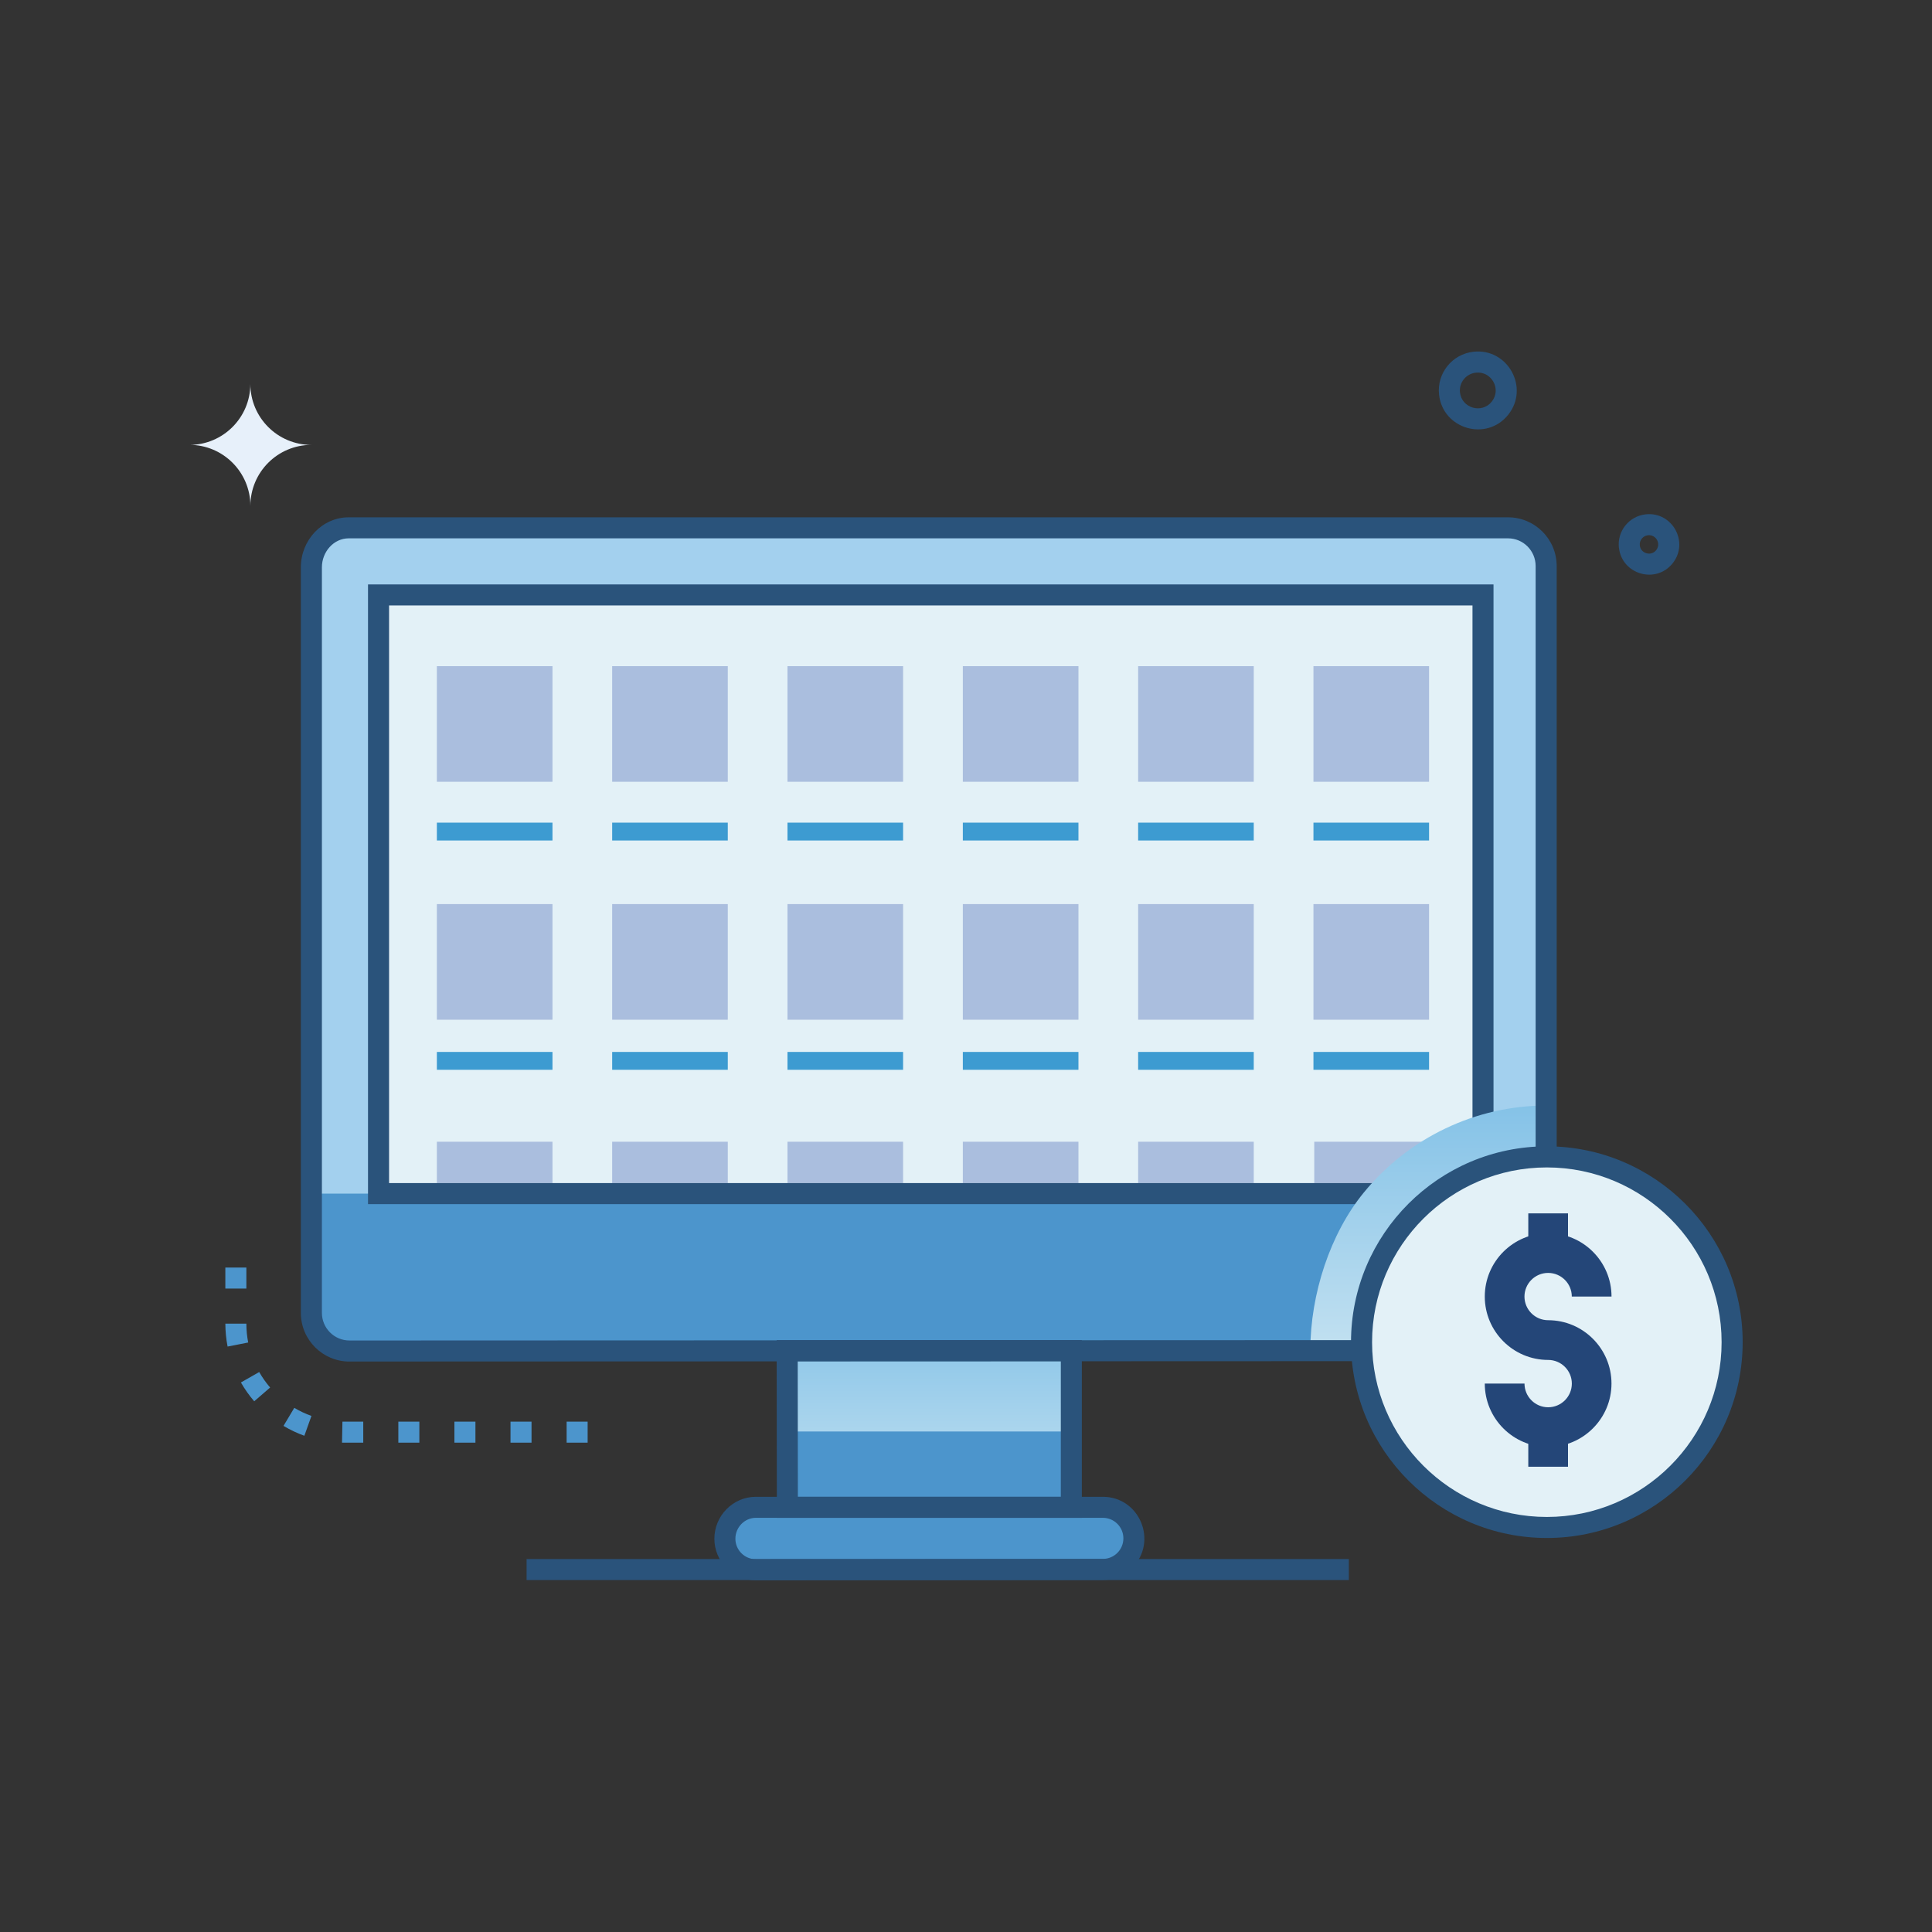 <?xml version="1.0" encoding="UTF-8"?>
<svg xmlns="http://www.w3.org/2000/svg" xmlns:xlink="http://www.w3.org/1999/xlink" viewBox="0 0 500 500">
  <rect x="0" y="0" width="500" height="500" fill="#333333" stroke="none"/>
  <defs>
    <style>
      .cls-1 {
        fill: url(#linear-gradient-2);
      }

      .cls-1, .cls-2, .cls-3, .cls-4, .cls-5, .cls-6, .cls-7, .cls-8, .cls-9, .cls-10 {
        stroke-width: 0px;
      }

      .cls-1, .cls-4 {
        mix-blend-mode: multiply;
      }

      .cls-2 {
        fill: #a3d0ee;
      }

      .cls-3 {
        fill: #4c95cc;
      }

      .cls-4 {
        fill: url(#linear-gradient);
      }

      .cls-5 {
        fill: #244678;
      }

      .cls-6 {
        fill: #2a537b;
      }

      .cls-7 {
        fill: #3d9bd1;
      }

      .cls-11 {
        isolation: isolate;
      }

      .cls-8 {
        fill: #e3f1f7;
      }

      .cls-9 {
        fill: #e7f0fa;
      }

      .cls-10 {
        fill: #aabede;
      }
    </style>
    <linearGradient id="linear-gradient" x1="240.49" y1="324.96" x2="240.49" y2="399.74" gradientUnits="userSpaceOnUse">
      <stop offset="0" stop-color="#70b8e4"></stop>
      <stop offset="1" stop-color="#d1e8f3"></stop>
    </linearGradient>
    <linearGradient id="linear-gradient-2" x1="369.62" y1="264.81" x2="369.62" y2="364.8" xlink:href="#linear-gradient"></linearGradient>
  </defs>
  <g class="cls-11">
    <g id="Builds_-_Hundreds_of_inventoried_products" data-name="Builds - Hundreds of inventoried products">
      <g>
        <path class="cls-9" d="M49.01,115.13c8.72,0,15.79,7.07,15.79,15.79,0-4.36,1.77-8.31,4.62-11.16s6.8-4.62,11.16-4.62c-8.72,0-15.79-7.07-15.79-15.79,0,8.72-7.07,15.79-15.79,15.79Z"></path>
        <path class="cls-3" d="M400.15,146.5v192.94c0,5.46-4.21,10.08-9.67,10.08-100.78,0-308.35.13-300.01.11-5.46,0-9.88-4.41-9.88-9.87,0-43.31,0-193.08,0-192.97,0-5.38,4.28-10.21,9.67-10.21h300.01c5.39,0,9.88,4.51,9.88,9.9Z"></path>
        <path class="cls-2" d="M400.15,308.9c14.96,0-304.13,0-319.56,0,0-.13,0-162.15,0-162.02,0-5.43,4.33-10.29,9.76-10.29h299.89c5.38,0,9.91,4.51,9.91,9.9v162.41Z"></path>
        <rect class="cls-8" x="97.96" y="153.97" width="285.84" height="154.94"></rect>
        <rect class="cls-10" x="113.06" y="295.48" width="29.92" height="10.7"></rect>
        <rect class="cls-10" x="158.43" y="295.48" width="29.92" height="10.7"></rect>
        <rect class="cls-10" x="203.8" y="295.48" width="29.92" height="10.7"></rect>
        <rect class="cls-10" x="249.18" y="295.48" width="29.92" height="10.7"></rect>
        <rect class="cls-10" x="294.55" y="295.48" width="29.92" height="10.7"></rect>
        <rect class="cls-10" x="340.13" y="295.48" width="29.92" height="10.7"></rect>
        <polygon class="cls-3" points="277.26 349.53 203.73 349.53 203.77 390.09 277.26 390.09 277.26 349.53"></polygon>
        <path class="cls-3" d="M285.42,406.16l-89.77.09c-4.44,0-8.04-3.59-8.05-8.03s3.57-8.13,8.03-8.14h89.77c4.44,0,8.04,3.59,8.05,8.03s-3.58,8.04-8.03,8.05Z"></path>
        <path class="cls-6" d="M195.64,408.98c-5.94,0-10.75-4.8-10.76-10.75,0-5.95,4.81-10.86,10.75-10.86.84,0,90.54,0,89.78,0,9.58,0,14.33,11.63,7.61,18.36-2.03,2.03-4.73,3.16-7.6,3.16-70.27.07-89.69.09-89.78.09ZM195.63,392.81c-2.93,0-5.31,2.46-5.31,5.41,0,2.93,2.38,5.31,5.32,5.31.09,0,.25,0,89.78-.09,2.94,0,5.31-2.38,5.31-5.32,0-2.93-2.38-5.31-5.31-5.31h-89.78Z"></path>
        <polygon class="cls-4" points="203.73 349.53 277.26 349.53 277.26 370.46 203.75 370.46 203.73 349.53"></polygon>
        <rect class="cls-6" x="136.28" y="403.48" width="212.8" height="5.44"></rect>
        <path class="cls-6" d="M279.98,392.81h-78.93l-.05-46h78.98v46ZM206.49,387.37h68.05v-35.11h-68.09l.04,35.11Z"></path>
        <path class="cls-6" d="M386.52,311.63H95.24v-160.38h291.28v160.38ZM100.69,306.18h280.39v-149.49H100.69v149.49Z"></path>
        <path class="cls-1" d="M400.15,308.9h0v30.54c0,5.46-4.21,10.08-9.67,10.08h-51.34c-.02-.67-.03.68-.03,0,0-14.68,5.19-30.34,13.85-40.9,11.63-14.21,28.97-22.5,47.2-22.5v22.77Z"></path>
        <path class="cls-6" d="M90.46,352.37c-6.95,0-12.59-5.62-12.6-12.59v-192.97c0-6.95,5.41-12.92,12.39-12.93h300.01c6.97,0,12.6,5.64,12.61,12.6v192.97c0,6.94-5.4,12.8-12.39,12.8-1.54,0-299.15.11-300.02.11ZM90.26,139.32c-3.95,0-6.95,3.54-6.95,7.48v192.97c0,3.92,3.17,7.15,7.16,7.15,178.96-.07,300.62-.11,300-.11,3.92,0,6.96-3.36,6.95-7.36v-192.97c0-3.9-3.15-7.16-7.16-7.16H90.26Z"></path>
        <circle class="cls-8" cx="400.32" cy="347.36" r="47.95"></circle>
        <path class="cls-6" d="M400.32,398.03c-27.94,0-50.68-22.73-50.68-50.68s22.73-50.68,50.68-50.68,50.68,22.73,50.68,50.68-22.73,50.68-50.68,50.68ZM400.32,302.13c-24.94,0-45.23,20.29-45.23,45.23s20.29,45.23,45.23,45.23,45.23-20.29,45.23-45.23-20.29-45.23-45.23-45.23Z"></path>
        <path class="cls-6" d="M372.43,102.16h0c-.62-5.54,3.36-10.51,8.9-11.13,8.87-.99,14.58,9.31,8.99,16.31-5.61,7.01-16.9,3.7-17.89-5.18ZM377.84,101.56c.45,4.07,5.65,5.6,8.23,2.38,2.56-3.2-.03-7.95-4.14-7.49-2.51.28-4.38,2.54-4.09,5.12h0Z"></path>
        <path class="cls-6" d="M418.97,141.76h0c-.48-4.3,2.61-8.17,6.92-8.65,6.92-.77,11.32,7.25,6.99,12.67-4.36,5.45-13.13,2.88-13.9-4.02ZM424.38,141.16c.23,2.09,2.91,2.88,4.24,1.22,1.32-1.66-.03-4.09-2.13-3.86-1.31.15-2.25,1.32-2.11,2.63h0Z"></path>
        <path class="cls-3" d="M152.08,373.36h-5.44v-5.44h5.44v5.44ZM137.56,373.36h-5.44v-5.44h5.44v5.44ZM123.04,373.36h-5.44v-5.44h5.44v5.44ZM108.53,373.36h-5.44v-5.44h5.44v5.44ZM94.01,373.36c-5.23,0-5.04,0-5.5,0l.11-5.44c.41,0-.26,0,5.39,0v5.44ZM78.76,371.57c-1.87-.67-3.68-1.53-5.39-2.55l2.79-4.67c1.41.84,2.9,1.54,4.44,2.09l-1.83,5.13ZM65.79,362.65c-1.3-1.51-2.46-3.14-3.44-4.87l4.73-2.7c.81,1.42,1.76,2.77,2.83,4.01l-4.12,3.56ZM58.9,348.49c-.38-1.94-.57-3.94-.58-5.93h5.44c0,1.64.16,3.28.47,4.88l-5.34,1.05ZM63.76,333.48h-5.44v-5.44h5.44v5.44Z"></path>
        <g>
          <rect class="cls-10" x="113.06" y="172.4" width="29.92" height="29.92"></rect>
          <rect class="cls-7" x="113.06" y="212.9" width="29.92" height="4.62"></rect>
          <rect class="cls-10" x="113.06" y="233.98" width="29.92" height="29.92"></rect>
          <rect class="cls-7" x="113.06" y="272.24" width="29.92" height="4.62"></rect>
        </g>
        <g>
          <rect class="cls-10" x="158.43" y="172.4" width="29.92" height="29.92"></rect>
          <rect class="cls-7" x="158.43" y="212.9" width="29.92" height="4.62"></rect>
          <rect class="cls-10" x="158.43" y="233.98" width="29.92" height="29.92"></rect>
          <rect class="cls-7" x="158.43" y="272.24" width="29.92" height="4.62"></rect>
        </g>
        <g>
          <rect class="cls-10" x="203.8" y="172.4" width="29.92" height="29.92"></rect>
          <rect class="cls-7" x="203.8" y="212.9" width="29.92" height="4.62"></rect>
          <rect class="cls-10" x="203.8" y="233.98" width="29.92" height="29.92"></rect>
          <rect class="cls-7" x="203.8" y="272.24" width="29.92" height="4.62"></rect>
        </g>
        <g>
          <rect class="cls-10" x="249.18" y="172.4" width="29.92" height="29.92"></rect>
          <rect class="cls-7" x="249.18" y="212.9" width="29.92" height="4.62"></rect>
          <rect class="cls-10" x="249.18" y="233.98" width="29.92" height="29.92"></rect>
          <rect class="cls-7" x="249.18" y="272.24" width="29.92" height="4.62"></rect>
        </g>
        <g>
          <rect class="cls-10" x="294.55" y="172.4" width="29.92" height="29.92"></rect>
          <rect class="cls-7" x="294.55" y="212.9" width="29.92" height="4.62"></rect>
          <rect class="cls-10" x="294.55" y="233.98" width="29.92" height="29.92"></rect>
          <rect class="cls-7" x="294.55" y="272.24" width="29.92" height="4.62"></rect>
        </g>
        <g>
          <rect class="cls-10" x="339.92" y="172.4" width="29.92" height="29.92"></rect>
          <rect class="cls-7" x="339.92" y="212.9" width="29.92" height="4.62"></rect>
          <rect class="cls-10" x="339.92" y="233.98" width="29.92" height="29.92"></rect>
          <rect class="cls-7" x="339.92" y="272.24" width="29.92" height="4.62"></rect>
        </g>
        <g>
          <path class="cls-5" d="M400.66,374.48c-9.05,0-16.4-7.36-16.4-16.41h10.28c0,3.38,2.75,6.13,6.12,6.13,3.38,0,6.13-2.75,6.13-6.13s-2.75-6.12-6.13-6.12c-9.05,0-16.4-7.36-16.4-16.4,0-9.05,7.36-16.4,16.4-16.4,9.05,0,16.4,7.36,16.4,16.4h-10.28c0-3.38-2.75-6.12-6.13-6.12-3.38,0-6.12,2.75-6.12,6.12s2.75,6.12,6.12,6.12c9.05,0,16.4,7.36,16.4,16.4s-7.36,16.4-16.4,16.4Z"></path>
          <rect class="cls-5" x="395.52" y="314.02" width="10.28" height="10.25"></rect>
          <rect class="cls-5" x="395.52" y="369.34" width="10.28" height="10.25"></rect>
        </g>
      </g>
    </g>
  </g>
</svg>
